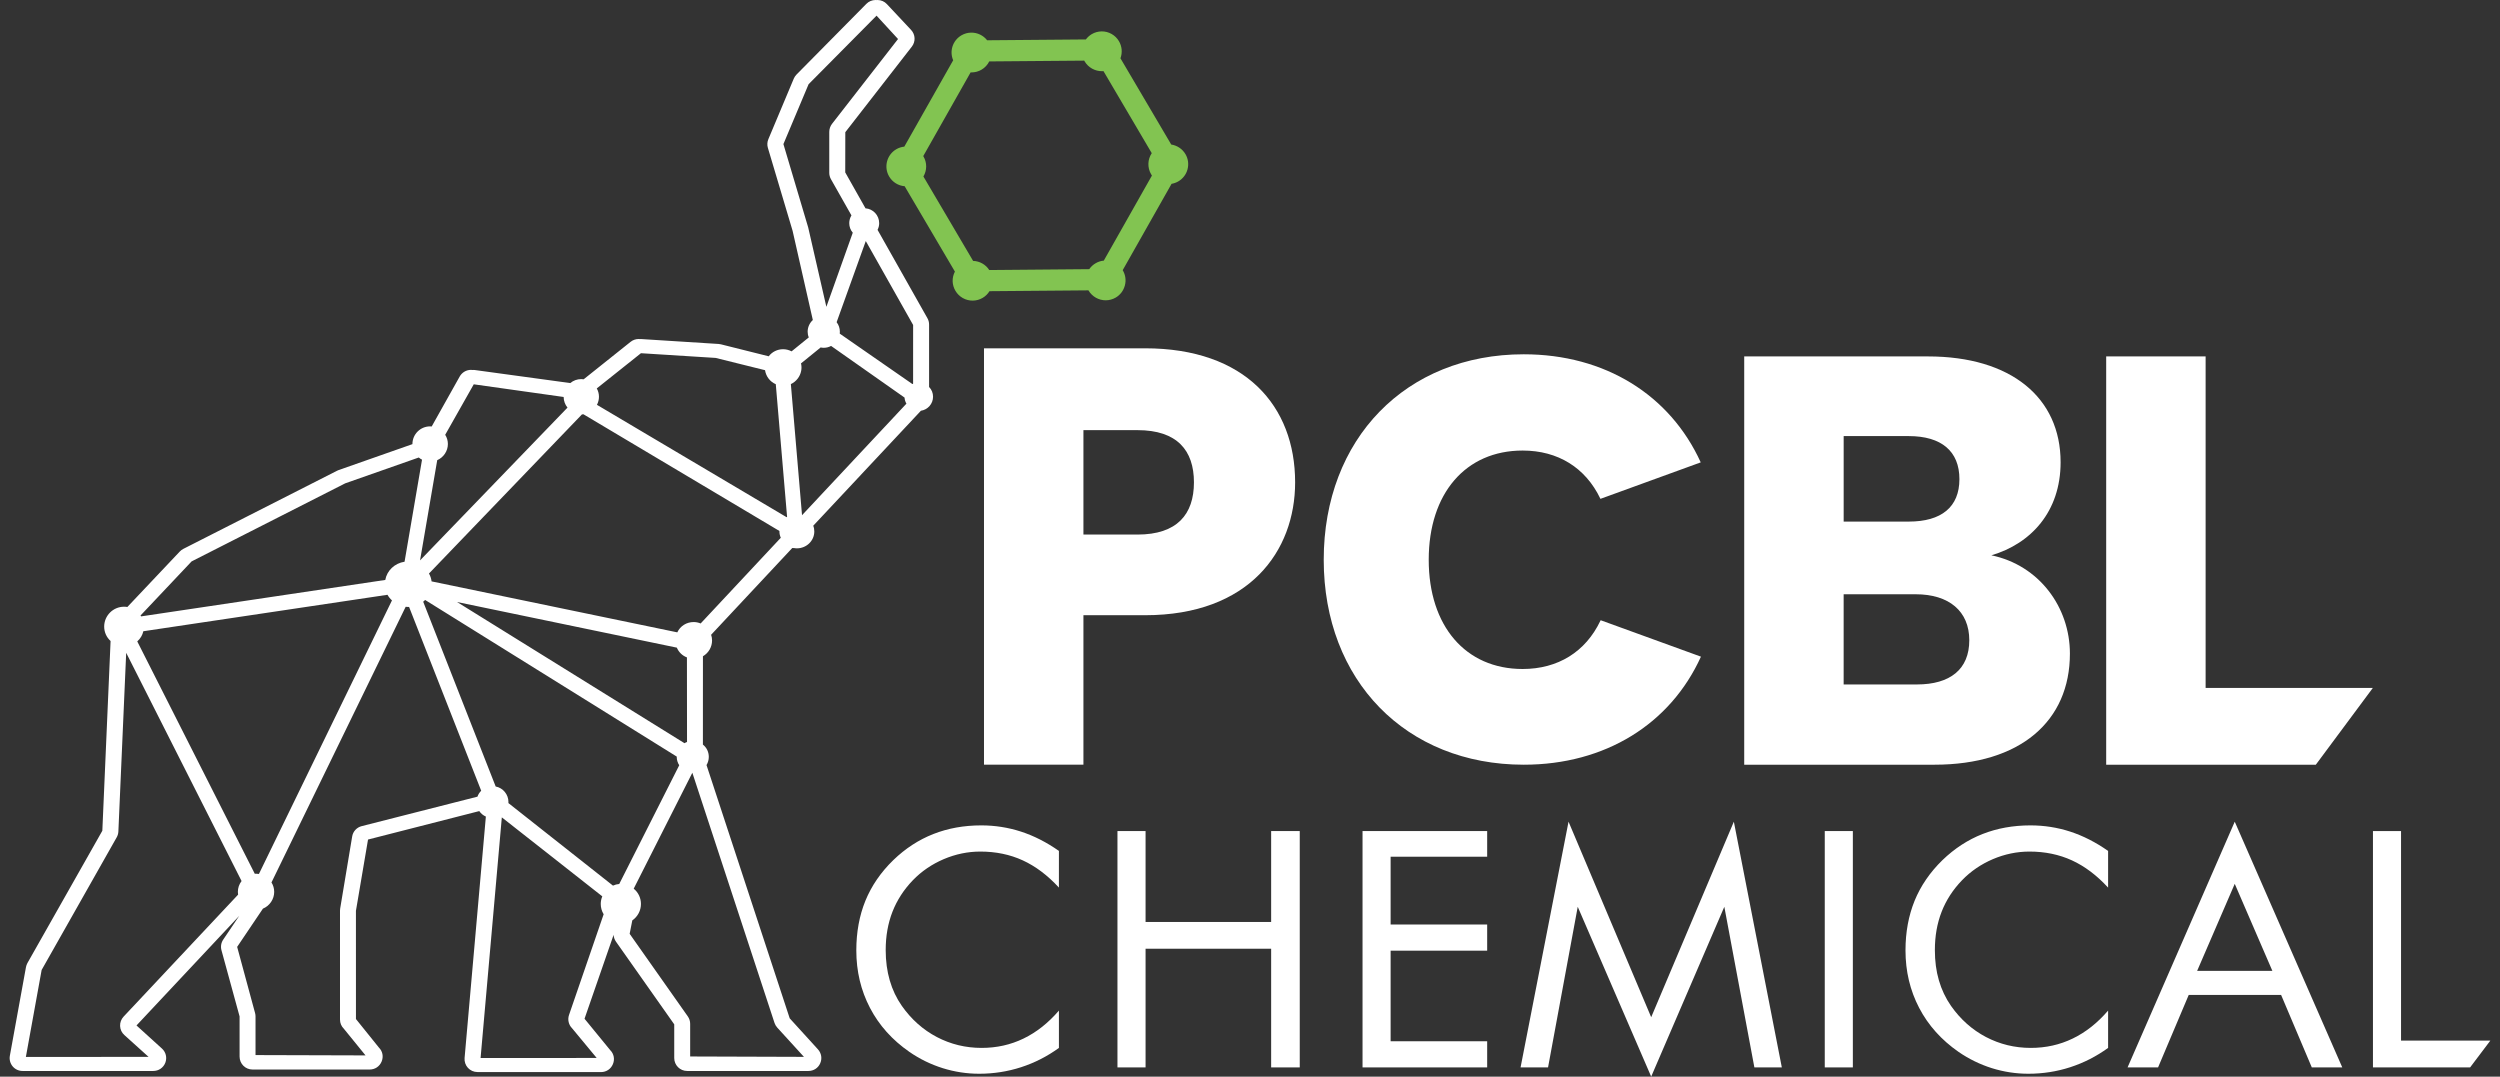 <svg width="137" height="59" viewBox="0 0 137 59" fill="none" xmlns="http://www.w3.org/2000/svg">
<rect x="0" y="0" width="137" height="59" fill="#333333" stroke="none"/>
<path d="M62.75 33.714H59.372V41.905H53.923V19.087H62.75C68.231 19.087 70.973 22.24 70.973 26.432C70.974 30.203 68.456 33.714 62.75 33.714ZM62.336 29.294C64.503 29.294 65.428 28.189 65.428 26.432C65.428 24.678 64.503 23.572 62.336 23.572H59.372V29.294H62.336Z" fill="white"/>
<path d="M106.005 41.906H95.583V19.532H105.653C110.212 19.532 112.921 21.795 112.921 25.332C112.921 28.041 111.294 29.793 109.128 30.431C111.741 30.974 113.431 33.268 113.431 35.818C113.431 39.514 110.722 41.906 106.005 41.906ZM104.603 23.898H101.033V28.583H104.603C106.388 28.583 107.376 27.786 107.376 26.256C107.376 24.727 106.388 23.898 104.603 23.898ZM104.983 32.566H101.032V37.508H105.048C106.866 37.508 107.917 36.679 107.917 35.085C107.917 33.49 106.802 32.566 104.983 32.566Z" fill="white"/>
<path d="M120.868 19.532V37.698H130.032L126.907 41.906H115.419V19.532H120.868Z" fill="white"/>
<path d="M87.716 33.988L87.7 34.021C86.887 35.722 85.376 36.661 83.44 36.661C80.313 36.661 78.294 34.31 78.294 30.676C78.294 27.04 80.314 24.69 83.44 24.69C85.376 24.69 86.887 25.628 87.7 27.329L87.704 27.337L93.2 25.338C91.516 21.641 87.95 19.415 83.501 19.415C77.046 19.415 72.54 24.045 72.54 30.676C72.54 37.287 77.046 41.906 83.501 41.906C87.962 41.906 91.534 39.681 93.212 35.985L87.716 33.988Z" fill="white"/>
<path d="M26.164 58.748C25.965 58.748 25.775 58.664 25.642 58.519C25.508 58.373 25.442 58.175 25.459 57.979L26.625 44.748C26.483 44.686 26.355 44.582 26.264 44.448L20.168 46.007L19.505 49.914L19.506 55.843L20.767 57.41C20.967 57.608 21.025 57.903 20.913 58.172C20.801 58.442 20.551 58.61 20.259 58.61H13.836C13.446 58.61 13.129 58.293 13.129 57.902V55.7L12.136 52.071C12.082 51.873 12.117 51.66 12.233 51.489L13.112 50.187L7.48 56.195L8.875 57.461C9.093 57.658 9.165 57.963 9.059 58.239C8.953 58.513 8.694 58.689 8.399 58.689H1.236C1.026 58.689 0.827 58.597 0.693 58.437C0.558 58.274 0.503 58.062 0.54 57.856L1.424 52.995C1.438 52.919 1.465 52.846 1.504 52.774L5.608 45.525L6.06 35.127C5.836 34.925 5.709 34.64 5.709 34.338C5.709 33.737 6.198 33.248 6.799 33.248C6.858 33.248 6.919 33.252 6.979 33.263L9.852 30.224C9.907 30.166 9.972 30.117 10.045 30.079L18.473 25.796C18.5 25.782 18.528 25.77 18.556 25.76L22.601 24.339V24.334C22.601 23.799 23.035 23.365 23.571 23.365C23.6 23.365 23.629 23.367 23.657 23.371L25.192 20.632C25.318 20.408 25.553 20.269 25.806 20.269C25.839 20.269 25.872 20.271 25.906 20.276L25.965 20.273C25.98 20.273 25.994 20.274 26.009 20.276L31.251 20.992C31.42 20.851 31.631 20.775 31.853 20.775C31.897 20.775 31.94 20.779 31.984 20.786L34.555 18.734C34.681 18.633 34.836 18.578 34.989 18.578C35.005 18.578 35.078 18.581 35.078 18.581L35.115 18.579L39.38 18.849C39.423 18.852 39.464 18.859 39.506 18.869L42.126 19.525C42.311 19.28 42.602 19.137 42.914 19.137C43.074 19.137 43.235 19.178 43.379 19.254L44.322 18.489C44.28 18.393 44.259 18.288 44.259 18.179C44.259 17.936 44.361 17.704 44.543 17.537L43.434 12.647L42.08 8.103C42.033 7.947 42.043 7.778 42.106 7.628L43.499 4.309C43.535 4.226 43.584 4.151 43.649 4.085L47.479 0.209C47.609 0.076 47.79 0.001 47.985 0L48.043 0.004C48.058 0.002 48.072 0 48.087 0C48.287 0.002 48.468 0.082 48.601 0.224L49.927 1.639C50.166 1.894 50.183 2.28 49.969 2.556L46.323 7.244L46.319 9.448L47.429 11.416C47.847 11.446 48.179 11.8 48.179 12.229C48.179 12.356 48.149 12.48 48.09 12.596L50.823 17.438C50.884 17.544 50.914 17.664 50.914 17.786V21.206C51.055 21.348 51.131 21.537 51.131 21.74C51.131 22.127 50.847 22.451 50.466 22.509L44.565 28.811C44.605 28.907 44.624 29.013 44.624 29.124C44.624 29.634 44.196 30.049 43.669 30.049C43.612 30.049 43.56 30.043 43.506 30.033L43.486 30.036C43.46 30.036 43.436 30.033 43.416 30.031L38.969 34.786C39.003 34.882 39.021 34.988 39.021 35.096C39.021 35.455 38.831 35.783 38.521 35.963L38.519 40.803C38.725 40.967 38.842 41.208 38.842 41.477C38.842 41.634 38.799 41.79 38.717 41.926L43.276 55.804L44.825 57.506C45.015 57.718 45.063 58.01 44.947 58.27C44.834 58.529 44.586 58.689 44.301 58.689H37.655C37.265 58.689 36.948 58.373 36.948 57.982V56.134L33.755 51.603C33.677 51.493 33.633 51.363 33.626 51.229L32.032 55.827L33.442 57.55C33.642 57.748 33.7 58.044 33.588 58.313C33.477 58.582 33.227 58.75 32.936 58.75H26.164V58.748ZM26.336 57.979L32.698 57.976L31.345 56.343C31.161 56.159 31.095 55.873 31.182 55.62L33.08 50.101C32.976 49.932 32.921 49.738 32.921 49.536C32.921 49.395 32.949 49.255 33.006 49.12L27.5 44.792L26.336 57.979ZM6.487 45.567C6.482 45.679 6.45 45.79 6.395 45.886L2.282 53.154L1.418 57.92L8.142 57.917L6.813 56.719C6.67 56.59 6.589 56.414 6.581 56.224C6.574 56.034 6.642 55.852 6.771 55.713L13.048 49.026C13.04 48.98 13.035 48.929 13.035 48.876C13.035 48.659 13.105 48.456 13.238 48.281L6.915 35.774L6.487 45.567ZM44.056 57.916L42.595 56.314C42.528 56.241 42.478 56.155 42.445 56.061L37.942 42.351H37.938L34.727 48.7C34.977 48.9 35.124 49.208 35.124 49.536C35.124 49.897 34.948 50.231 34.65 50.438L34.505 51.173L37.691 55.697C37.776 55.817 37.821 55.959 37.821 56.104V57.895L44.056 57.916ZM20.031 57.836L18.833 56.363C18.705 56.238 18.632 56.061 18.632 55.872V49.902C18.632 49.864 18.634 49.826 18.641 49.79L19.299 45.84C19.343 45.563 19.55 45.34 19.822 45.272L26.165 43.657C26.205 43.538 26.276 43.425 26.37 43.333L22.417 33.259C22.402 33.261 22.388 33.262 22.374 33.262C22.325 33.262 22.278 33.258 22.231 33.251L14.877 48.358C14.974 48.509 15.026 48.691 15.026 48.876C15.026 49.274 14.779 49.64 14.409 49.793L12.996 51.889L13.978 55.515C13.995 55.575 14.003 55.637 14.003 55.7V57.818L20.031 57.836ZM33.591 48.532C33.696 48.483 33.814 48.452 33.934 48.442L37.222 41.936C37.133 41.801 37.085 41.64 37.085 41.476C37.085 41.47 37.085 41.466 37.085 41.461L23.297 32.878C23.262 32.914 23.227 32.945 23.191 32.975L27.163 43.1C27.565 43.176 27.863 43.535 27.863 43.953C27.863 43.972 27.863 43.99 27.86 44.008L33.591 48.532ZM14.031 47.879C14.082 47.879 14.134 47.884 14.189 47.893L21.48 32.901C21.383 32.816 21.299 32.711 21.234 32.594L7.855 34.592C7.809 34.804 7.692 34.998 7.522 35.149L13.963 47.884C13.986 47.881 14.009 47.879 14.031 47.879ZM37.51 40.727C37.55 40.702 37.596 40.678 37.649 40.66L37.644 36.026C37.394 35.932 37.197 35.742 37.09 35.491L25.046 32.99L37.51 40.727ZM37.116 34.653C37.276 34.307 37.622 34.088 38.014 34.088C38.143 34.088 38.27 34.114 38.395 34.166L42.788 29.469C42.738 29.363 42.713 29.244 42.713 29.124C42.713 29.115 42.713 29.105 42.713 29.098L31.972 22.702C31.944 22.706 31.917 22.71 31.889 22.711L23.508 31.429C23.583 31.558 23.631 31.705 23.651 31.86L37.116 34.653ZM7.731 33.778L21.113 31.781C21.206 31.264 21.628 30.866 22.17 30.782L23.127 25.19C23.066 25.16 23.006 25.12 22.949 25.071L18.92 26.486L10.5 30.765L7.701 33.729C7.711 33.744 7.721 33.76 7.731 33.778ZM23.019 30.709L31.099 22.337C30.966 22.177 30.89 21.969 30.887 21.754L25.962 21.06L24.397 23.827C24.492 23.973 24.544 24.151 24.544 24.331C24.544 24.714 24.312 25.064 23.96 25.217L23.019 30.709ZM43.107 28.343C43.115 28.335 43.123 28.329 43.132 28.322L42.513 21.054C42.2 20.921 41.975 20.629 41.924 20.286L39.217 19.614L35.124 19.356L32.703 21.286C32.78 21.419 32.823 21.578 32.823 21.741C32.823 21.894 32.785 22.047 32.713 22.185L43.107 28.343ZM43.951 28.233L49.672 22.121C49.613 22.022 49.577 21.907 49.569 21.787L45.543 18.957C45.423 19.023 45.283 19.059 45.144 19.059C45.089 19.059 45.034 19.053 44.973 19.04L43.893 19.916C43.898 19.929 43.901 19.942 43.904 19.956C43.916 20.016 43.922 20.078 43.922 20.139C43.922 20.201 43.916 20.263 43.904 20.323C43.846 20.639 43.631 20.912 43.339 21.049L43.951 28.233ZM50 21.046C50.013 21.04 50.025 21.033 50.038 21.028L50.039 17.808L47.445 13.209L45.847 17.656C45.963 17.804 46.024 17.987 46.024 18.177C46.024 18.214 46.022 18.249 46.018 18.283L50 21.046ZM44.289 12.465L45.285 16.815L46.732 12.752C46.608 12.611 46.539 12.424 46.539 12.23C46.539 12.079 46.58 11.933 46.659 11.804L45.535 9.818C45.476 9.712 45.444 9.592 45.444 9.47V7.226C45.444 7.071 45.497 6.917 45.591 6.792L49.212 2.138L48.035 0.858L44.311 4.615L42.931 7.896L44.289 12.465Z" fill="white"/>
<path d="M60.604 16.457C60.215 16.461 59.85 16.255 59.651 15.919C59.65 15.917 59.647 15.913 59.646 15.911L54.224 15.957C54.132 16.108 54.003 16.233 53.849 16.324C53.685 16.421 53.498 16.472 53.309 16.474C52.92 16.479 52.555 16.273 52.358 15.937C52.164 15.609 52.154 15.219 52.329 14.884L49.575 10.205C49.22 10.176 48.906 9.979 48.726 9.673C48.421 9.155 48.595 8.485 49.112 8.181C49.246 8.101 49.399 8.051 49.556 8.036L52.234 3.303C52.019 2.799 52.208 2.22 52.683 1.938C52.848 1.841 53.033 1.789 53.222 1.788C53.564 1.784 53.887 1.94 54.095 2.207L59.506 2.161C59.593 2.044 59.703 1.945 59.828 1.871C59.992 1.774 60.179 1.723 60.368 1.72C60.757 1.716 61.122 1.921 61.319 2.258C61.486 2.541 61.516 2.887 61.401 3.194L64.184 7.921C64.507 7.969 64.796 8.163 64.963 8.446C65.111 8.696 65.151 8.99 65.078 9.272C65.006 9.554 64.827 9.79 64.575 9.938C64.459 10.006 64.334 10.051 64.202 10.073L61.524 14.805C61.526 14.808 61.529 14.812 61.53 14.815C61.677 15.065 61.718 15.358 61.644 15.64C61.57 15.923 61.393 16.159 61.142 16.307C60.979 16.402 60.792 16.454 60.604 16.457ZM59.691 14.75C59.781 14.619 59.899 14.507 60.037 14.428C60.172 14.347 60.328 14.297 60.488 14.282L63.126 9.62C63.112 9.598 63.097 9.575 63.083 9.552C62.869 9.189 62.884 8.74 63.116 8.393L60.47 3.897C60.444 3.899 60.419 3.9 60.393 3.901C60.003 3.905 59.638 3.7 59.439 3.365C59.431 3.35 59.423 3.337 59.415 3.322L54.211 3.366C54.118 3.554 53.969 3.712 53.789 3.818C53.626 3.915 53.439 3.966 53.25 3.968C53.23 3.968 53.21 3.968 53.189 3.968L50.594 8.554C50.598 8.558 50.601 8.565 50.603 8.569C50.806 8.913 50.804 9.33 50.603 9.672L53.326 14.297C53.688 14.309 54.02 14.497 54.211 14.798L59.691 14.75Z" fill="#82C451"/>
<path d="M58.028 48.639C57.409 47.966 56.748 47.47 56.047 47.148C55.346 46.826 54.57 46.666 53.72 46.666C53.035 46.666 52.368 46.805 51.717 47.081C51.065 47.36 50.5 47.745 50.022 48.24C49.528 48.754 49.156 49.328 48.908 49.962C48.661 50.597 48.536 51.297 48.536 52.063C48.536 52.665 48.611 53.219 48.758 53.726C48.905 54.235 49.126 54.7 49.422 55.124C49.941 55.861 50.579 56.429 51.336 56.828C52.096 57.226 52.913 57.425 53.792 57.425C54.618 57.425 55.386 57.254 56.092 56.911C56.799 56.569 57.446 56.059 58.029 55.38V57.425C57.388 57.891 56.696 58.243 55.956 58.483C55.215 58.722 54.45 58.841 53.659 58.841C52.976 58.841 52.308 58.738 51.659 58.535C51.01 58.331 50.403 58.035 49.837 57.645C48.894 56.991 48.172 56.186 47.674 55.23C47.176 54.275 46.926 53.225 46.926 52.081C46.926 51.084 47.092 50.177 47.425 49.359C47.759 48.544 48.267 47.801 48.952 47.135C49.612 46.497 50.344 46.021 51.146 45.705C51.947 45.39 52.822 45.231 53.774 45.231C54.523 45.231 55.248 45.344 55.95 45.572C56.652 45.8 57.346 46.151 58.029 46.63L58.028 48.639Z" fill="white"/>
<path d="M61.237 58.494V45.542H62.777V50.524H69.659V45.542H71.226V58.494H69.659V51.99H62.777V58.494H61.237Z" fill="white"/>
<path d="M74.667 58.494V45.542H81.497V46.948H76.206V50.663H81.497V52.097H76.206V57.061H81.497V58.494H74.667Z" fill="white"/>
<path d="M90.485 58.999L86.46 49.692L84.833 58.494H83.327L85.956 45.029L90.485 55.743L95.015 45.029L97.644 58.494H96.14L94.493 49.692L90.485 58.999Z" fill="white"/>
<path d="M101.536 45.542H99.997V58.494H101.536V45.542Z" fill="white"/>
<path d="M115.522 48.639C114.903 47.966 114.243 47.47 113.542 47.148C112.839 46.826 112.065 46.666 111.214 46.666C110.53 46.666 109.86 46.805 109.21 47.081C108.56 47.36 107.995 47.745 107.517 48.24C107.021 48.754 106.65 49.328 106.402 49.962C106.154 50.597 106.031 51.297 106.031 52.063C106.031 52.665 106.103 53.219 106.252 53.726C106.4 54.235 106.621 54.7 106.916 55.124C107.434 55.861 108.072 56.429 108.83 56.828C109.59 57.226 110.408 57.425 111.285 57.425C112.111 57.425 112.879 57.254 113.586 56.911C114.295 56.569 114.941 56.059 115.524 55.38V57.425C114.881 57.891 114.19 58.243 113.45 58.483C112.71 58.723 111.944 58.841 111.155 58.841C110.469 58.841 109.803 58.738 109.153 58.535C108.507 58.331 107.899 58.035 107.331 57.645C106.39 56.991 105.667 56.186 105.169 55.23C104.671 54.275 104.421 53.225 104.421 52.081C104.421 51.084 104.589 50.177 104.921 49.359C105.255 48.544 105.763 47.801 106.446 47.135C107.108 46.497 107.839 46.021 108.641 45.705C109.443 45.389 110.321 45.231 111.268 45.231C112.018 45.231 112.745 45.344 113.446 45.572C114.147 45.8 114.841 46.151 115.524 46.63V48.639H115.522Z" fill="white"/>
<path d="M122.464 45.029L128.357 58.495H126.687L125.005 54.523H119.942L118.262 58.495H116.59L122.464 45.029ZM122.464 48.434L120.403 53.204H124.526L122.464 48.434Z" fill="white"/>
<path d="M130.038 58.494V45.542H131.577V57.026H136.47L135.362 58.494H130.038Z" fill="white"/>
</svg>
